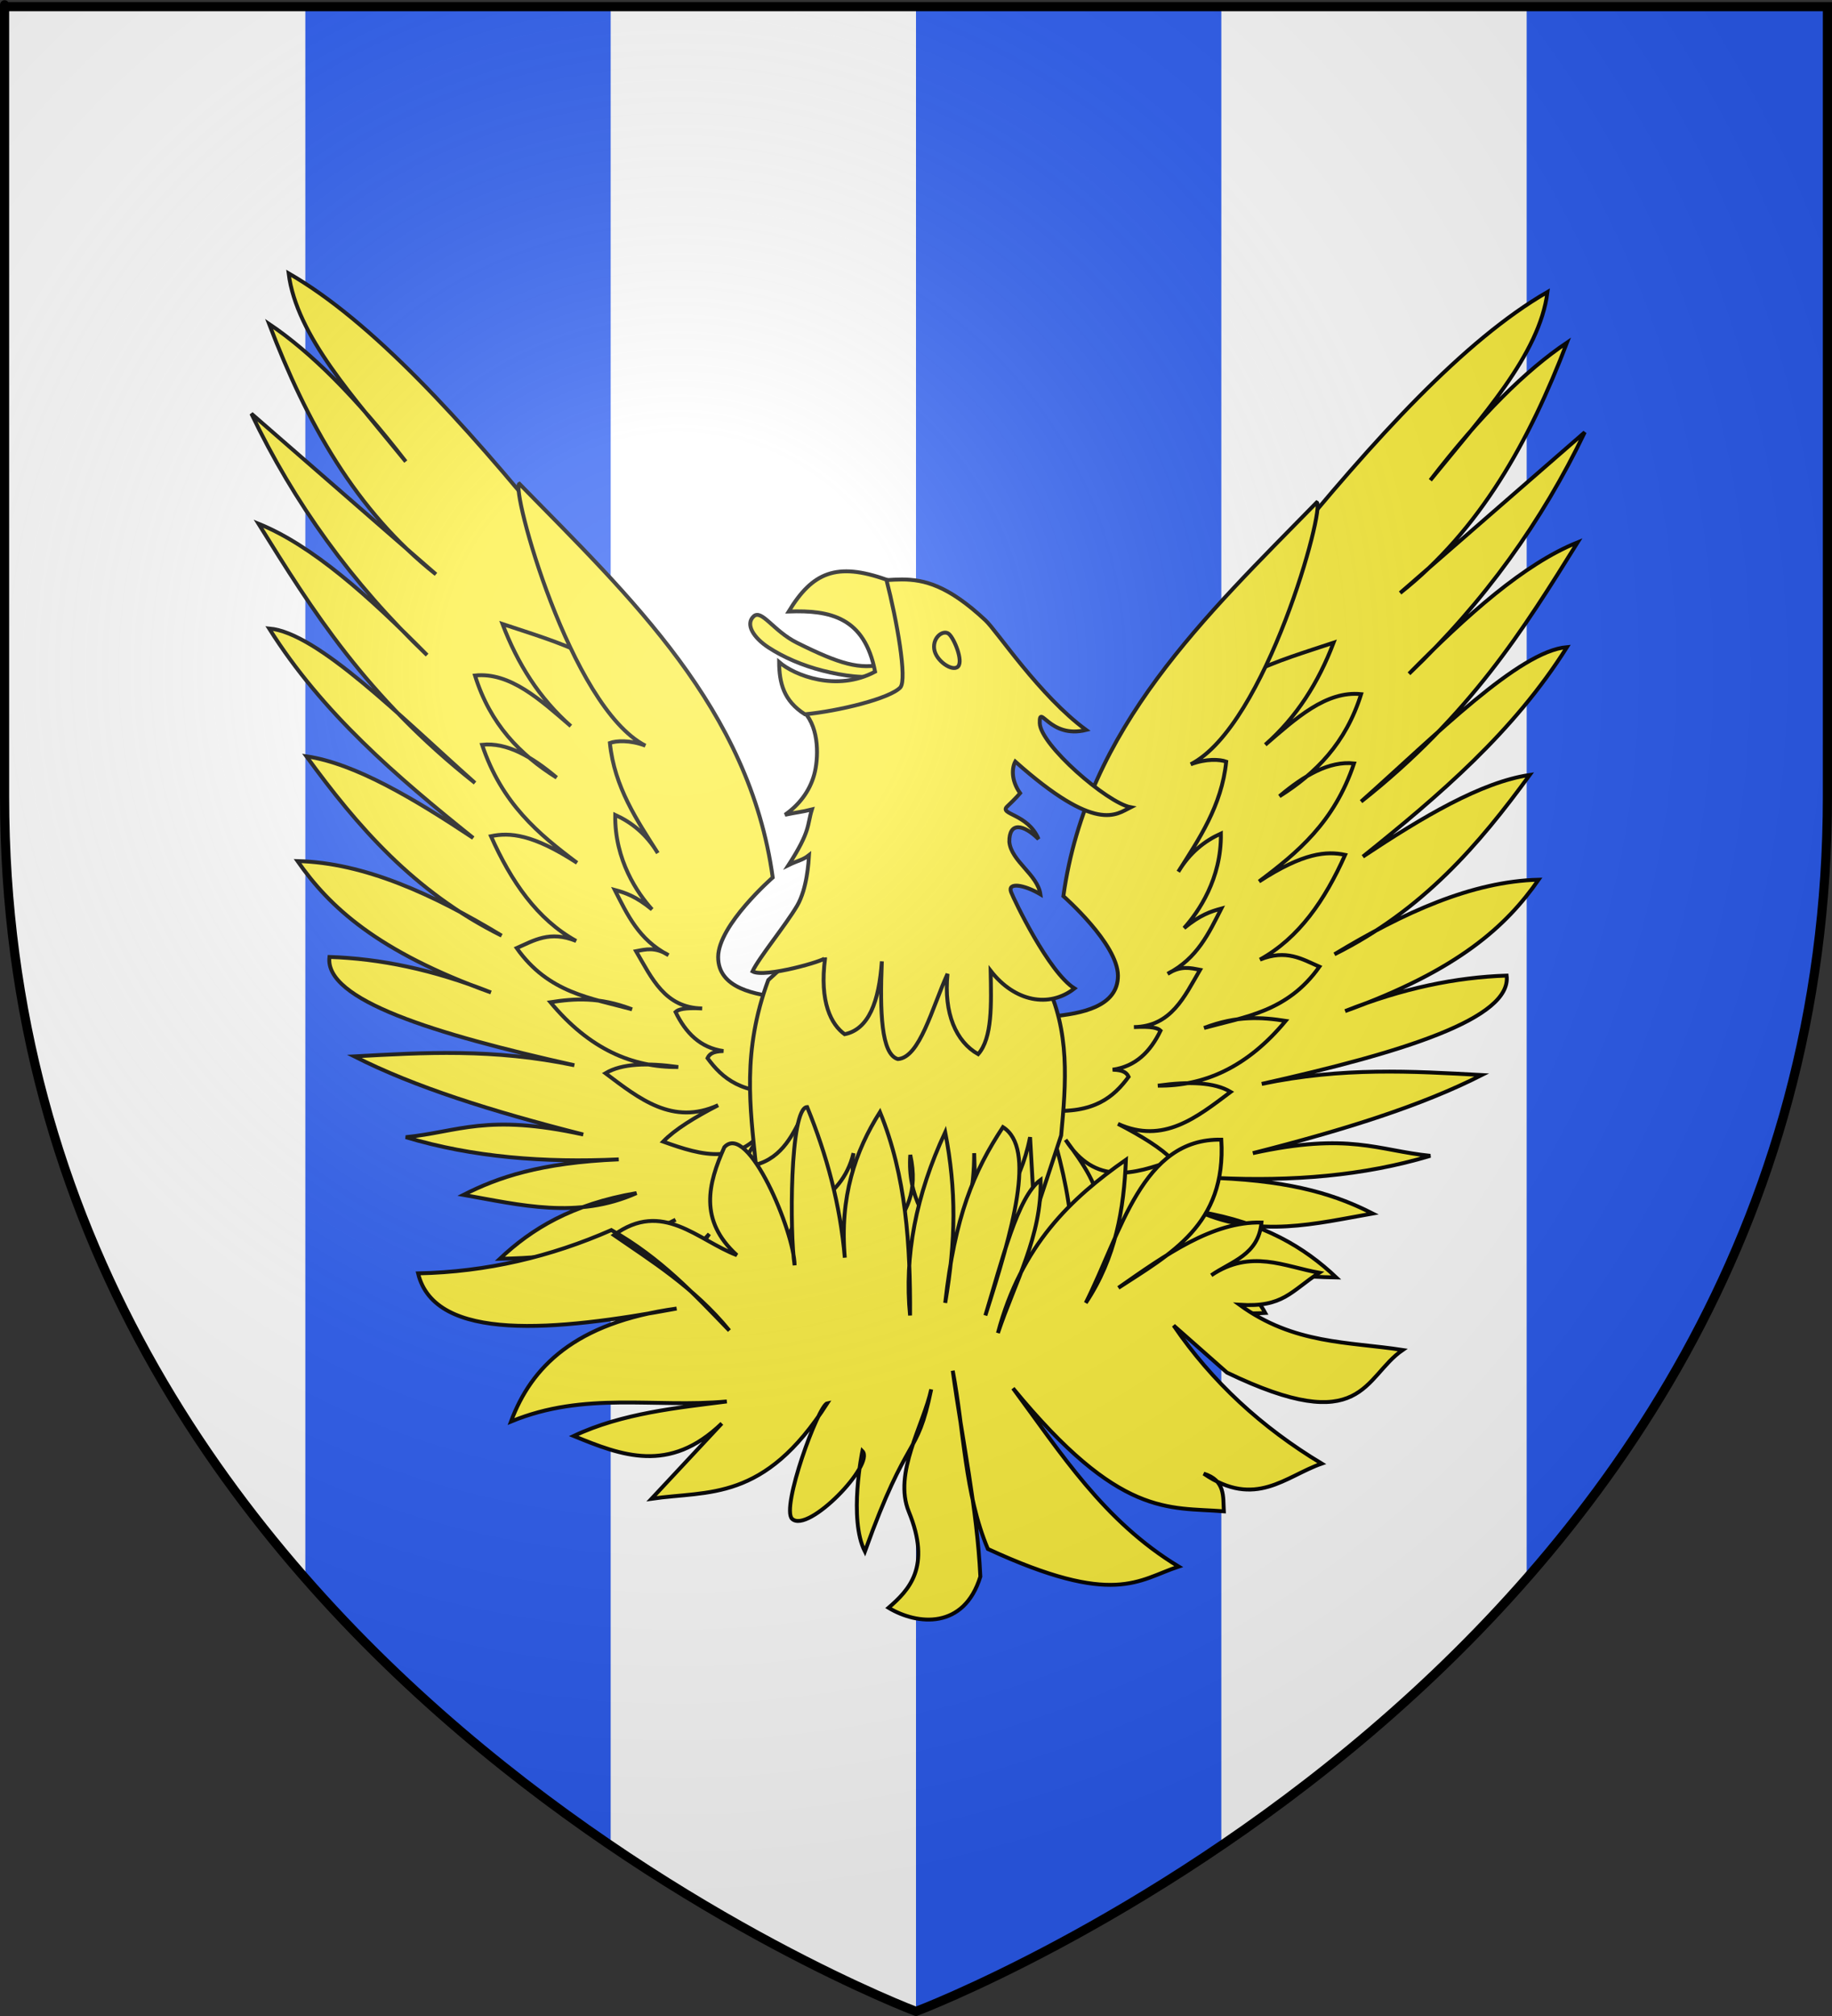 <?xml version="1.0" encoding="UTF-8" standalone="no"?>
<!-- Created with Inkscape (http://www.inkscape.org/) -->
<svg
   xmlns:svg="http://www.w3.org/2000/svg"
   xmlns="http://www.w3.org/2000/svg"
   xmlns:xlink="http://www.w3.org/1999/xlink"
   version="1.0"
   width="600"
   height="660"
   id="svg2">
  <rect width="100%" height="100%" fill="#333333" stroke="none"/>
  <desc
     id="desc4">Tegruc sur mer</desc>
  <defs
     id="defs6">
    <linearGradient
       id="linearGradient2893">
      <stop
         style="stop-color:#ffffff;stop-opacity:0.314"
         offset="0"
         id="stop2895" />
      <stop
         style="stop-color:#ffffff;stop-opacity:0.251"
         offset="0.19"
         id="stop2897" />
      <stop
         style="stop-color:#6b6b6b;stop-opacity:0.125"
         offset="0.6"
         id="stop2901" />
      <stop
         style="stop-color:#000000;stop-opacity:0.125"
         offset="1"
         id="stop2899" />
    </linearGradient>
    <linearGradient
       id="linearGradient2885">
      <stop
         style="stop-color:#ffffff;stop-opacity:1"
         offset="0"
         id="stop2887" />
      <stop
         style="stop-color:#ffffff;stop-opacity:1"
         offset="0.229"
         id="stop2891" />
      <stop
         style="stop-color:#000000;stop-opacity:1"
         offset="1"
         id="stop2889" />
    </linearGradient>
    <linearGradient
       id="linearGradient2955">
      <stop
         style="stop-color:#fd0000;stop-opacity:1"
         offset="0"
         id="stop2867" />
      <stop
         style="stop-color:#e77275;stop-opacity:0.659"
         offset="0.5"
         id="stop2873" />
      <stop
         style="stop-color:#000000;stop-opacity:0.323"
         offset="1"
         id="stop2959" />
    </linearGradient>
    <radialGradient
       cx="225.524"
       cy="218.901"
       r="300"
       fx="225.524"
       fy="218.901"
       id="radialGradient2961"
       xlink:href="#linearGradient2955"
       gradientUnits="userSpaceOnUse"
       gradientTransform="matrix(-4.167939e-4,2.183,-1.884,-3.599562e-4,615.597,-289.121)" />
    <polygon
       points="0,-1 0.588,0.809 -0.951,-0.309 0.951,-0.309 -0.588,0.809 0,-1 "
       transform="scale(53,53)"
       id="star" />
    <clipPath
       id="clip">
      <path
         d="M 0,-200 L 0,600 L 300,600 L 300,-200 L 0,-200 z "
         id="path10" />
    </clipPath>
    <radialGradient
       cx="225.524"
       cy="218.901"
       r="300"
       fx="225.524"
       fy="218.901"
       id="radialGradient1911"
       xlink:href="#linearGradient2955"
       gradientUnits="userSpaceOnUse"
       gradientTransform="matrix(-4.167939e-4,2.183,-1.884,-3.599562e-4,615.597,-289.121)" />
    <radialGradient
       cx="225.524"
       cy="218.901"
       r="300"
       fx="225.524"
       fy="218.901"
       id="radialGradient2865"
       xlink:href="#linearGradient2955"
       gradientUnits="userSpaceOnUse"
       gradientTransform="matrix(0,1.749,-1.593,-1.049767e-7,551.788,-191.29)" />
    <radialGradient
       cx="225.524"
       cy="218.901"
       r="300"
       fx="225.524"
       fy="218.901"
       id="radialGradient2871"
       xlink:href="#linearGradient2955"
       gradientUnits="userSpaceOnUse"
       gradientTransform="matrix(0,1.386,-1.323,-5.741131e-8,-158.082,-109.541)" />
    <radialGradient
       cx="221.445"
       cy="226.331"
       r="300"
       fx="221.445"
       fy="226.331"
       id="radialGradient3163"
       xlink:href="#linearGradient2893"
       gradientUnits="userSpaceOnUse"
       gradientTransform="matrix(1.353,0,0,1.349,-77.629,-85.747)" />
    <linearGradient
       id="linearGradient9507">
      <stop
         style="stop-color:#ffffff;stop-opacity:0.314"
         offset="0"
         id="stop9509" />
      <stop
         style="stop-color:#ffffff;stop-opacity:0.251"
         offset="0.19"
         id="stop9511" />
      <stop
         style="stop-color:#6b6b6b;stop-opacity:0.125"
         offset="0.6"
         id="stop9513" />
      <stop
         style="stop-color:#000000;stop-opacity:0.125"
         offset="1"
         id="stop9515" />
    </linearGradient>
    <linearGradient
       id="linearGradient9517">
      <stop
         style="stop-color:#ffffff;stop-opacity:1"
         offset="0"
         id="stop9519" />
      <stop
         style="stop-color:#ffffff;stop-opacity:1"
         offset="0.229"
         id="stop9521" />
      <stop
         style="stop-color:#000000;stop-opacity:1"
         offset="1"
         id="stop9523" />
    </linearGradient>
    <linearGradient
       id="linearGradient9525">
      <stop
         style="stop-color:#fd0000;stop-opacity:1"
         offset="0"
         id="stop9527" />
      <stop
         style="stop-color:#e77275;stop-opacity:0.659"
         offset="0.5"
         id="stop9529" />
      <stop
         style="stop-color:#000000;stop-opacity:0.323"
         offset="1"
         id="stop9531" />
    </linearGradient>
    <radialGradient
       cx="225.524"
       cy="218.901"
       r="300"
       fx="225.524"
       fy="218.901"
       id="radialGradient9533"
       xlink:href="#linearGradient2955"
       gradientUnits="userSpaceOnUse"
       gradientTransform="matrix(-4.167939e-4,2.183,-1.884,-3.599562e-4,615.597,-289.121)" />
    <polygon
       points="0,-1 0.588,0.809 -0.951,-0.309 0.951,-0.309 -0.588,0.809 0,-1 "
       transform="scale(53,53)"
       id="polygon9535" />
    <clipPath
       id="clipPath9537">
      <path
         d="M 0,-200 L 0,600 L 300,600 L 300,-200 L 0,-200 z "
         id="path9539" />
    </clipPath>
    <radialGradient
       cx="225.524"
       cy="218.901"
       r="300"
       fx="225.524"
       fy="218.901"
       id="radialGradient9541"
       xlink:href="#linearGradient2955"
       gradientUnits="userSpaceOnUse"
       gradientTransform="matrix(-4.167939e-4,2.183,-1.884,-3.599562e-4,615.597,-289.121)" />
    <radialGradient
       cx="225.524"
       cy="218.901"
       r="300"
       fx="225.524"
       fy="218.901"
       id="radialGradient9543"
       xlink:href="#linearGradient2955"
       gradientUnits="userSpaceOnUse"
       gradientTransform="matrix(0,1.749,-1.593,-1.049767e-7,551.788,-191.29)" />
    <radialGradient
       cx="225.524"
       cy="218.901"
       r="300"
       fx="225.524"
       fy="218.901"
       id="radialGradient9545"
       xlink:href="#linearGradient2955"
       gradientUnits="userSpaceOnUse"
       gradientTransform="matrix(0,1.386,-1.323,-5.741131e-8,-158.082,-109.541)" />
    <radialGradient
       cx="221.445"
       cy="226.331"
       r="300"
       fx="221.445"
       fy="226.331"
       id="radialGradient9547"
       xlink:href="#linearGradient2893"
       gradientUnits="userSpaceOnUse"
       gradientTransform="matrix(1.353,0,0,1.349,-77.629,-85.747)" />
    <radialGradient
       cx="221.445"
       cy="226.331"
       r="300"
       fx="221.445"
       fy="226.331"
       id="radialGradient3476"
       xlink:href="#linearGradient2893"
       gradientUnits="userSpaceOnUse"
       gradientTransform="matrix(1.353,0,0,1.349,-77.629,-85.747)" />
    <radialGradient
       cx="225.524"
       cy="218.901"
       r="300"
       fx="225.524"
       fy="218.901"
       id="radialGradient3474"
       xlink:href="#linearGradient2955"
       gradientUnits="userSpaceOnUse"
       gradientTransform="matrix(0,1.386,-1.323,-5.741131e-8,-158.082,-109.541)" />
    <radialGradient
       cx="225.524"
       cy="218.901"
       r="300"
       fx="225.524"
       fy="218.901"
       id="radialGradient3472"
       xlink:href="#linearGradient2955"
       gradientUnits="userSpaceOnUse"
       gradientTransform="matrix(0,1.749,-1.593,-1.049767e-7,551.788,-191.29)" />
    <radialGradient
       cx="225.524"
       cy="218.901"
       r="300"
       fx="225.524"
       fy="218.901"
       id="radialGradient3470"
       xlink:href="#linearGradient2955"
       gradientUnits="userSpaceOnUse"
       gradientTransform="matrix(-4.167939e-4,2.183,-1.884,-3.599562e-4,615.597,-289.121)" />
    <clipPath
       id="clipPath3466">
      <path
         d="M 0,-200 L 0,600 L 300,600 L 300,-200 L 0,-200 z "
         id="path3468" />
    </clipPath>
    <polygon
       points="0,-1 0.588,0.809 -0.951,-0.309 0.951,-0.309 -0.588,0.809 0,-1 "
       transform="scale(53,53)"
       id="polygon3464" />
    <radialGradient
       cx="225.524"
       cy="218.901"
       r="300"
       fx="225.524"
       fy="218.901"
       id="radialGradient3462"
       xlink:href="#linearGradient2955"
       gradientUnits="userSpaceOnUse"
       gradientTransform="matrix(-4.167939e-4,2.183,-1.884,-3.599562e-4,615.597,-289.121)" />
    <linearGradient
       id="linearGradient3454">
      <stop
         style="stop-color:#fd0000;stop-opacity:1"
         offset="0"
         id="stop3456" />
      <stop
         style="stop-color:#e77275;stop-opacity:0.659"
         offset="0.5"
         id="stop3458" />
      <stop
         style="stop-color:#000000;stop-opacity:0.323"
         offset="1"
         id="stop3460" />
    </linearGradient>
    <linearGradient
       id="linearGradient3446">
      <stop
         style="stop-color:#ffffff;stop-opacity:1"
         offset="0"
         id="stop3448" />
      <stop
         style="stop-color:#ffffff;stop-opacity:1"
         offset="0.229"
         id="stop3450" />
      <stop
         style="stop-color:#000000;stop-opacity:1"
         offset="1"
         id="stop3452" />
    </linearGradient>
    <linearGradient
       id="linearGradient3436">
      <stop
         style="stop-color:#ffffff;stop-opacity:0.314"
         offset="0"
         id="stop3438" />
      <stop
         style="stop-color:#ffffff;stop-opacity:0.251"
         offset="0.19"
         id="stop3440" />
      <stop
         style="stop-color:#6b6b6b;stop-opacity:0.125"
         offset="0.6"
         id="stop3442" />
      <stop
         style="stop-color:#000000;stop-opacity:0.125"
         offset="1"
         id="stop3444" />
    </linearGradient>
  </defs>
  <g
     style="display:inline"
     id="layer3">
    <path
       d="M 300,658.5 C 300,658.5 598.5,546.18 598.5,260.728 C 598.5,-24.723 598.5,2.176 598.5,2.176 L 1.5,2.176 L 1.5,260.728 C 1.5,546.18 300,658.5 300,658.5 z "
       style="fill:#ffffff;fill-opacity:1;fill-rule:evenodd;stroke:none;stroke-width:1px;stroke-linecap:butt;stroke-linejoin:miter;stroke-opacity:1"
       id="path2855" />
  </g>
  <g
     style="display:inline"
     id="layer4">
    <g
       style="fill:#2b5df2"
       id="g3342">
      <path
         d="M 500,2.188 L 500,516.594 C 554.344,454.632 598.5,370.552 598.5,260.719 C 598.5,-24.733 598.5,2.188 598.5,2.188 L 500,2.188 z "
         style="fill:#2b5df2;fill-opacity:1;fill-rule:evenodd;stroke:none;stroke-width:1px;stroke-linecap:butt;stroke-linejoin:miter;stroke-opacity:1;display:inline"
         id="path3337" />
      <path
         d="M 300,2.188 L 300,658.5 C 300,658.5 345.02,641.347 400,604 L 400,2.188 L 300,2.188 z "
         style="fill:#2b5df2;fill-opacity:1;fill-rule:evenodd;stroke:none;stroke-width:1px;stroke-linecap:butt;stroke-linejoin:miter;stroke-opacity:1;display:inline"
         id="path3332" />
      <path
         d="M 100,2.188 L 100,516.594 C 132.155,553.301 167.742,582.088 200,604 L 200,2.188 L 100,2.188 z "
         style="fill:#2b5df2;fill-opacity:1;fill-rule:evenodd;stroke:none;stroke-width:1px;stroke-linecap:butt;stroke-linejoin:miter;stroke-opacity:1;display:inline"
         id="path2217" />
    </g>
    <g
       transform="matrix(0.756,0,0,0.756,71.931,56.516)"
       style="fill:#fcef3c"
       id="g3499">
      <g
         style="fill:#fcef3c;display:inline"
         id="g3501" />
      <g
         transform="matrix(1.68,0,0,1.68,-200.009,-168.071)"
         style="fill:#fcef3c"
         id="g3503">
        <g
           transform="translate(-260.201,-69.905)"
           style="fill:#fcef3c;display:inline"
           id="g4333">
          <g
             transform="translate(262.143,-22.654)"
             style="fill:#fcef3c"
             id="g4302">
            <g
               transform="matrix(-1,0,0,1,594.42,-4.806)"
               style="fill:#fcef3c;display:inline"
               id="g2320">
              <path
                 d="M 390.864,290.647 C 414.728,261.361 438.074,235.7 459.517,223.368 C 457.496,239.539 442.424,255.711 429.309,271.882 C 442.318,255.015 453.983,243.518 464.551,236.412 C 454.869,261.805 442.145,284.663 421.529,300.945 L 469.128,259.525 C 458.206,282.364 443.283,303.202 423.817,321.77 C 438.802,306.548 453.524,293.433 467.297,287.901 C 453.435,310.175 439.614,332.449 411.46,354.723 C 430.846,337.508 452.087,315.968 464.551,314.905 C 450.826,336.727 431.647,353.095 411.917,368.912 C 427.428,358.618 442.447,349.701 454.94,347.858 C 441.853,365.807 427.33,382.769 404.594,394.084 C 422.395,383.326 440.035,375.3 457.228,374.862 C 449.022,386.633 436.715,398.169 407.341,408.73 C 422.179,402.814 435.982,400.003 448.99,399.577 C 450.353,410.691 421.995,419.408 385.829,427.496 C 406.753,423.122 424.629,424.234 442.582,425.207 C 427.029,433.097 407.435,439.27 383.541,445.345 C 408.496,439.871 415.733,444.683 429.309,446.032 C 411.993,451.242 393.532,452.636 374.387,451.753 C 394.696,452.606 405.609,456.427 414.435,460.907 C 399.732,463.502 385.101,467.257 369.81,460.449 C 386.46,463.292 396.903,469.682 405.052,477.383 C 389.435,477.106 374.144,474.877 359.741,467.314 C 370.789,472.791 382.21,478.099 386.745,486.537 C 370.703,487.562 359.792,480.892 351.045,470.976 C 356.918,479.061 356.889,487.147 354.249,495.233 C 347.332,489.327 341.012,483.053 341.891,472.349 C 342.697,482.818 342.278,492.215 338.23,498.437 C 322.922,477.809 324.765,450.829 325.415,424.292 L 344.638,416.053 L 360.657,384.473 L 358.826,348.774 L 390.864,290.647 z "
                 style="fill:#fcef3c;fill-rule:evenodd;stroke:#000000;stroke-width:1px;stroke-linecap:butt;stroke-linejoin:miter;stroke-opacity:1"
                 id="path2322" />
              <path
                 d="M 360.885,338.247 C 375.379,322.213 389.872,318.613 404.366,313.761 C 400.496,323.964 394.883,332.923 386.745,340.077 C 394.609,333.3 402.41,326.11 411.46,327.033 C 407.545,339.599 399.792,347.472 390.406,353.35 C 396.814,347.948 403.221,344.213 409.629,344.883 C 404.563,360.059 395.001,367.93 385.143,375.319 C 396.6,367.866 402.525,367.454 407.341,368.454 C 402.141,380.11 395.436,389.883 385.372,395.457 C 392.158,392.716 396.263,395.339 400.704,397.288 C 392.488,408.927 381.503,410.186 370.955,413.078 C 379.489,409.813 385.878,410.304 392.008,411.248 C 381.998,423.313 370.894,428.081 359.055,427.953 C 366.959,426.838 373.57,427.016 377.82,429.555 C 369.086,436.119 360.458,443.1 348.757,437.793 C 354.822,440.921 359.921,444.048 362.945,447.176 C 352.891,450.777 342.919,453.848 335.255,441.913 C 339.832,448.091 344.162,454.27 343.951,460.449 C 326.774,458.168 318.917,450.803 315.117,441.226 C 329.017,433.681 339.89,423.445 348.299,411.019 C 358.48,388.843 364.679,365.283 360.885,338.247 z "
                 style="fill:#fcef3c;fill-rule:evenodd;stroke:#000000;stroke-width:1px;stroke-linecap:butt;stroke-linejoin:miter;stroke-opacity:1"
                 id="path2324" />
              <path
                 d="M 331.822,410.103 C 339.175,409.371 348.793,407.672 348.757,399.577 C 348.72,391.367 334.683,379.095 334.683,379.095 C 340.678,335.619 371.434,306.813 400.018,277.603 C 402.336,278.597 386.963,335.146 367.522,345.112 C 371.514,343.602 375.078,343.84 376.676,344.425 C 375.509,355.833 369.648,364.395 364.318,372.802 C 367.306,367.838 371.097,364.882 375.303,362.962 C 375.462,374.663 369.491,383.23 365.806,387.334 C 369.975,383.917 372.745,383.019 375.417,382.299 C 372.184,388.643 369.242,395.142 361.572,399.119 C 364.97,396.933 367.412,397.617 369.925,398.089 C 365.889,405.003 362.5,412.701 352.876,412.85 C 357.511,412.613 359.042,413.093 359.741,413.765 C 357.123,419.168 353.351,422.997 347.384,423.834 C 350.249,423.885 351.049,424.71 351.503,425.665 C 347.664,430.892 342.59,435.168 330.907,434.361 L 331.822,410.103 z "
                 style="fill:#fcef3c;fill-rule:evenodd;stroke:#000000;stroke-width:1px;stroke-linecap:butt;stroke-linejoin:miter;stroke-opacity:1"
                 id="path2326" />
            </g>
            <g
               style="fill:#fcef3c"
               id="g2315">
              <path
                 d="M 390.864,290.647 C 414.728,261.361 438.074,235.7 459.517,223.368 C 457.496,239.539 442.424,255.711 429.309,271.882 C 442.318,255.015 453.983,243.518 464.551,236.412 C 454.869,261.805 442.145,284.663 421.529,300.945 L 469.128,259.525 C 458.206,282.364 443.283,303.202 423.817,321.77 C 438.802,306.548 453.524,293.433 467.297,287.901 C 453.435,310.175 439.614,332.449 411.46,354.723 C 430.846,337.508 452.087,315.968 464.551,314.905 C 450.826,336.727 431.647,353.095 411.917,368.912 C 427.428,358.618 442.447,349.701 454.94,347.858 C 441.853,365.807 427.33,382.769 404.594,394.084 C 422.395,383.326 440.035,375.3 457.228,374.862 C 449.022,386.633 436.715,398.169 407.341,408.73 C 422.179,402.814 435.982,400.003 448.99,399.577 C 450.353,410.691 421.995,419.408 385.829,427.496 C 406.753,423.122 424.629,424.234 442.582,425.207 C 427.029,433.097 407.435,439.27 383.541,445.345 C 408.496,439.871 415.733,444.683 429.309,446.032 C 411.993,451.242 393.532,452.636 374.387,451.753 C 394.696,452.606 405.609,456.427 414.435,460.907 C 399.732,463.502 385.101,467.257 369.81,460.449 C 386.46,463.292 396.903,469.682 405.052,477.383 C 389.435,477.106 374.144,474.877 359.741,467.314 C 370.789,472.791 382.21,478.099 386.745,486.537 C 370.703,487.562 359.792,480.892 351.045,470.976 C 356.918,479.061 356.889,487.147 354.249,495.233 C 347.332,489.327 341.012,483.053 341.891,472.349 C 342.697,482.818 342.278,492.215 338.23,498.437 C 322.922,477.809 324.765,450.829 325.415,424.292 L 344.638,416.053 L 360.657,384.473 L 358.826,348.774 L 390.864,290.647 z "
                 style="fill:#fcef3c;fill-rule:evenodd;stroke:#000000;stroke-width:1px;stroke-linecap:butt;stroke-linejoin:miter;stroke-opacity:1"
                 id="path2311" />
              <path
                 d="M 360.885,338.247 C 375.379,322.213 389.872,318.613 404.366,313.761 C 400.496,323.964 394.883,332.923 386.745,340.077 C 394.609,333.3 402.41,326.11 411.46,327.033 C 407.545,339.599 399.792,347.472 390.406,353.35 C 396.814,347.948 403.221,344.213 409.629,344.883 C 404.563,360.059 395.001,367.93 385.143,375.319 C 396.6,367.866 402.525,367.454 407.341,368.454 C 402.141,380.11 395.436,389.883 385.372,395.457 C 392.158,392.716 396.263,395.339 400.704,397.288 C 392.488,408.927 381.503,410.186 370.955,413.078 C 379.489,409.813 385.878,410.304 392.008,411.248 C 381.998,423.313 370.894,428.081 359.055,427.953 C 366.959,426.838 373.57,427.016 377.82,429.555 C 369.086,436.119 360.458,443.1 348.757,437.793 C 354.822,440.921 359.921,444.048 362.945,447.176 C 352.891,450.777 342.919,453.848 335.255,441.913 C 339.832,448.091 344.162,454.27 343.951,460.449 C 326.774,458.168 318.917,450.803 315.117,441.226 C 329.017,433.681 339.89,423.445 348.299,411.019 C 358.48,388.843 364.679,365.283 360.885,338.247 z "
                 style="fill:#fcef3c;fill-rule:evenodd;stroke:#000000;stroke-width:1px;stroke-linecap:butt;stroke-linejoin:miter;stroke-opacity:1"
                 id="path2313" />
              <path
                 d="M 331.822,410.103 C 339.175,409.371 348.793,407.672 348.757,399.577 C 348.72,391.367 334.683,379.095 334.683,379.095 C 340.678,335.619 371.434,306.813 400.018,277.603 C 402.336,278.597 386.963,335.146 367.522,345.112 C 371.514,343.602 375.078,343.84 376.676,344.425 C 375.509,355.833 369.648,364.395 364.318,372.802 C 367.306,367.838 371.097,364.882 375.303,362.962 C 375.462,374.663 369.491,383.23 365.806,387.334 C 369.975,383.917 372.745,383.019 375.417,382.299 C 372.184,388.643 369.242,395.142 361.572,399.119 C 364.97,396.933 367.412,397.617 369.925,398.089 C 365.889,405.003 362.5,412.701 352.876,412.85 C 357.511,412.613 359.042,413.093 359.741,413.765 C 357.123,419.168 353.351,422.997 347.384,423.834 C 350.249,423.885 351.049,424.71 351.503,425.665 C 347.664,430.892 342.59,435.168 330.907,434.361 L 331.822,410.103 z "
                 style="fill:#fcef3c;fill-rule:evenodd;stroke:#000000;stroke-width:1px;stroke-linecap:butt;stroke-linejoin:miter;stroke-opacity:1"
                 id="path2309" />
            </g>
            <g
               style="fill:#fcef3c"
               id="g4292">
              <path
                 d="M 258.593,425.207 C 256.154,442.353 252.197,459.668 254.931,476.239 C 260.603,475.882 264.012,467.04 267.289,457.703 C 269.153,470.899 270.918,480.811 274.612,484.249 C 278.822,480.825 281.231,472.715 282.392,461.364 C 283.991,474.547 286.244,484.369 292.69,490.885 C 296.424,484.403 298.546,479.631 298.182,471.433 C 298.578,478.438 300.089,484.326 304.132,487.681 C 309.768,484.082 310.055,476.122 310.998,465.483 L 311.684,479.672 C 315.65,475.742 319.789,472.051 319.007,461.593 C 319.55,472.772 330.645,480.873 335.713,483.791 C 339.786,463.054 333.257,444.968 327.932,426.58 L 258.593,425.207 z "
                 style="fill:#fcef3c;fill-rule:evenodd;stroke:#000000;stroke-width:1px;stroke-linecap:butt;stroke-linejoin:miter;stroke-opacity:1"
                 id="path2307" />
              <g
                 style="fill:#fcef3c"
                 id="g4252">
                <path
                   d="M 258.593,400.721 C 251.8,419.041 253.909,433.546 255.389,448.32 C 262.261,446.501 265.123,440.274 267.746,434.818 C 265.142,445.154 266.082,453.009 269.577,459.076 C 275.314,455.982 279.095,451.49 280.562,445.345 C 278.925,455.138 285.49,459.712 290.173,465.483 C 294.062,460.692 297.329,455.403 295.207,445.803 C 294.436,456.515 299.423,463.564 305.277,470.06 C 310.156,462.851 311.67,454.379 311.684,445.345 C 311.857,451.027 311.98,457.963 312.828,464.11 C 317.376,460.09 323.421,454.605 326.101,441.226 L 327.245,461.593 L 334.111,440.768 C 335.37,427.293 336.489,413.828 329.992,400.95 L 293.834,390.423 L 271.865,388.592 L 258.593,400.721 z "
                   style="fill:#fcef3c;fill-rule:evenodd;stroke:#000000;stroke-width:1px;stroke-linecap:butt;stroke-linejoin:miter;stroke-opacity:1"
                   id="path2305" />
                <g
                   style="fill:#fcef3c;stroke:#000000;stroke-width:1;stroke-miterlimit:4;stroke-dasharray:none;stroke-opacity:1"
                   id="g2308">
                  <path
                     d="M 293.062,297.469 C 291.745,297.465 290.463,297.548 289.156,297.625 L 289.531,323 L 267.906,331.719 C 271.828,335.955 271.546,343.686 270.438,347.75 C 269.24,352.144 266.437,355.654 262.906,358.125 C 265.907,357.471 267.126,357.436 269.844,356.75 C 268.556,360.868 269.597,362.12 263.812,371.094 C 266.333,369.856 267.417,369.85 269.094,368.531 C 268.989,370.183 268.612,377.144 266.031,381.563 C 263.198,386.416 256.127,395.027 254.519,398.494 C 257.665,400.266 273.474,395.672 273.25,395 C 271.705,406.503 274.9,412.264 278.281,414.688 C 284.487,413.441 287.15,406.288 287.875,395.906 C 287.344,408.948 287.696,419.838 292,421.094 C 297.661,420.724 300.827,407.877 304.812,399.125 C 303.777,409.325 307.04,416.639 312.708,419.831 C 316.39,415.675 316.106,406.943 315.927,398.331 C 322.14,406.338 331.031,407.997 337.549,402.885 C 330.829,398.667 321.93,379.962 321.209,378.05 C 320.234,375.468 324.475,376.084 328.76,378.611 C 328.034,373.535 321.206,370.067 320.752,365.105 C 320.69,359.844 324.405,360.562 328.281,364.385 C 325.5,357.768 317.957,358.077 320.212,355.963 C 322.414,353.899 323.531,352.562 323.531,352.562 C 321.142,349.206 321.427,345.999 322.281,344.406 C 343.205,363.033 348.319,358.035 352.031,356.188 C 345.911,355.008 328.718,340.071 328.593,334.493 C 328.475,329.23 331.052,338.626 340.555,336.261 C 328.56,327.472 317.568,310.779 314.594,308 C 304.929,298.967 298.77,297.485 293.062,297.469 z "
                     style="fill:#fcef3c;fill-rule:evenodd;stroke:#000000;stroke-width:1;stroke-linecap:butt;stroke-linejoin:miter;stroke-miterlimit:4;stroke-dasharray:none;stroke-opacity:1"
                     id="path10248" />
                  <path
                     d="M 307.523,319.909 C 308.906,318.439 306.528,312.685 305.167,311.518 C 303.804,310.349 300.982,312.266 301.373,315.368 C 301.762,318.447 306.141,321.378 307.523,319.909 z "
                     style="fill:#fcef3c;fill-rule:evenodd;stroke:#000000;stroke-width:1;stroke-linecap:butt;stroke-linejoin:miter;stroke-miterlimit:4;stroke-dasharray:none;stroke-opacity:1"
                     id="path10250" />
                  <path
                     d="M 254.803,306.988 C 256.884,305.043 259.89,310.752 266.016,313.799 C 277.178,319.353 282.219,320.747 288.36,319.276 L 287.73,322.119 C 283.889,323.161 277.897,322.316 272.644,320.982 C 267.391,319.649 262.496,317.524 258.64,315.001 C 254.78,312.476 252.615,309.033 254.803,306.988 z "
                     style="fill:#fcef3c;fill-rule:evenodd;stroke:#000000;stroke-width:1;stroke-linecap:butt;stroke-linejoin:miter;stroke-miterlimit:4;stroke-dasharray:none;stroke-opacity:1"
                     id="path10252" />
                  <path
                     d="M 263.849,305.727 C 269.965,295.65 276.163,292.951 289.051,297.519 C 291.783,308.146 294.433,323.182 292.648,325.288 C 289.98,328.163 276.667,331.413 268.027,332.221 C 262.52,328.713 261.437,324.128 261.386,318.77 C 265.315,322.162 276.175,326.545 286.131,321.235 C 283.416,307.237 274.625,305.337 263.849,305.727 z "
                     style="fill:#fcef3c;fill-rule:evenodd;stroke:#000000;stroke-width:1;stroke-linecap:butt;stroke-linejoin:miter;stroke-miterlimit:4;stroke-dasharray:none;stroke-opacity:1"
                     id="path10254" />
                </g>
              </g>
            </g>
          </g>
          <path
             d="M 497.1,462.746 C 466.04,468.501 434.76,471.577 430.432,453.684 C 448.164,453.32 464.696,449.354 480.271,442.519 C 493.002,449.71 501.728,459.126 510.693,468.409 C 501.551,457.204 490.169,450.216 480.918,443.813 C 493.464,434.683 502.455,445.109 512.634,448.991 C 502.78,439.98 505.203,430.596 509.398,421.159 C 515.515,414.46 527.427,443.017 527.522,451.58 C 526.263,443.688 526.23,411.015 530.758,410.803 C 535.806,423.144 539.299,436.004 540.467,449.639 C 539.106,433.96 543.152,422.187 549.529,412.097 C 556.27,428.535 557.39,446.379 557.296,464.526 C 555.781,449.208 558.81,433.457 566.358,417.275 C 569.241,432.286 569.125,445.03 566.358,461.289 C 568.835,439.001 573.702,427.417 581.245,415.981 C 589.9,421.448 583.718,442.553 576.714,464.526 C 581.034,450.319 584.991,433.929 590.954,429.573 C 591.319,444.079 584.261,456.11 579.95,469.057 C 585.991,446.333 598.81,434.313 612.961,424.395 C 612.418,437.036 610.42,449.505 602.604,461.289 C 611.729,443.115 617.111,418.793 637.557,419.217 C 638.881,441.245 624.298,448.729 611.019,457.406 C 623.179,448.902 635.332,440.25 647.913,440.577 C 647.136,448.967 640.137,450.571 634.968,454.169 C 645.194,447.313 653.783,451.917 662.8,453.522 C 655.463,458.309 653.527,462.504 642.249,461.775 C 656.274,471.99 670.298,471.264 684.322,473.426 C 674.144,480.434 674.342,496.262 639.013,479.251 L 625.259,467.115 C 635.137,481.614 647.96,493.393 663.447,502.714 C 654.081,505.977 646.384,514.416 633.026,505.303 C 638.622,507.051 637.988,511.195 638.204,515.012 C 623.95,513.873 611.381,516.838 583.834,483.296 C 596.177,499.954 607.202,517.542 626.553,529.252 C 616.111,532.705 610.041,539.801 577.361,524.721 C 571.356,510.522 571.218,494.122 568.299,478.766 C 570.703,496.458 574.581,514.149 575.419,531.841 C 571.204,545.504 559.199,544.364 551.743,539.881 C 556.934,535.364 562.854,529.454 556.967,515.097 C 552.892,505.16 560.847,492.582 562.747,483.569 C 559,501.728 556.875,494.114 545.645,525.369 C 541.378,516.971 544.998,499.478 544.998,499.478 C 548.332,502.812 531.015,520.855 526.874,516.954 C 523.938,514.188 533.644,487.638 535.936,487.18 C 519.616,512.72 505.306,509.624 490.627,511.776 L 508.751,492.358 C 495.183,505.447 482.865,500.639 470.562,495.594 C 483.076,489.685 497.532,488.307 510.045,486.695 C 491.49,488.421 473.45,483.979 454.381,491.873 C 459.578,477.903 470.789,466.374 497.1,462.746 z "
             style="fill:#fcef3c;fill-rule:evenodd;stroke:#000000;stroke-width:1px;stroke-linecap:butt;stroke-linejoin:miter;stroke-opacity:1"
             id="path4328" />
        </g>
      </g>
      <g
         style="fill:#fcef3c"
         id="g3525" />
      <g
         style="fill:#fcef3c"
         id="g3527" />
    </g>
  </g>
  <g
     style="display:inline"
     id="layer2">
    <path
       d="M 300,658.5 C 300,658.5 598.5,546.18 598.5,260.728 C 598.5,-24.723 598.5,2.176 598.5,2.176 L 1.5,2.176 L 1.5,260.728 C 1.5,546.18 300,658.5 300,658.5 z "
       style="opacity:1;fill:url(#radialGradient3163);fill-opacity:1;fill-rule:evenodd;stroke:none;stroke-width:1px;stroke-linecap:butt;stroke-linejoin:miter;stroke-opacity:1"
       id="path2875" />
  </g>
  <g
     style="display:inline"
     id="layer1">
    <path
       d="M 300,658.5 C 300,658.5 1.5,546.18 1.5,260.728 C 1.5,-24.723 1.5,2.176 1.5,2.176 L 598.5,2.176 L 598.5,260.728 C 598.5,546.18 300,658.5 300,658.5 z "
       style="opacity:1;fill:none;fill-opacity:1;fill-rule:evenodd;stroke:#000000;stroke-width:3;stroke-linecap:butt;stroke-linejoin:miter;stroke-miterlimit:4;stroke-dasharray:none;stroke-opacity:1"
       id="path1411" />
  </g>
</svg>
